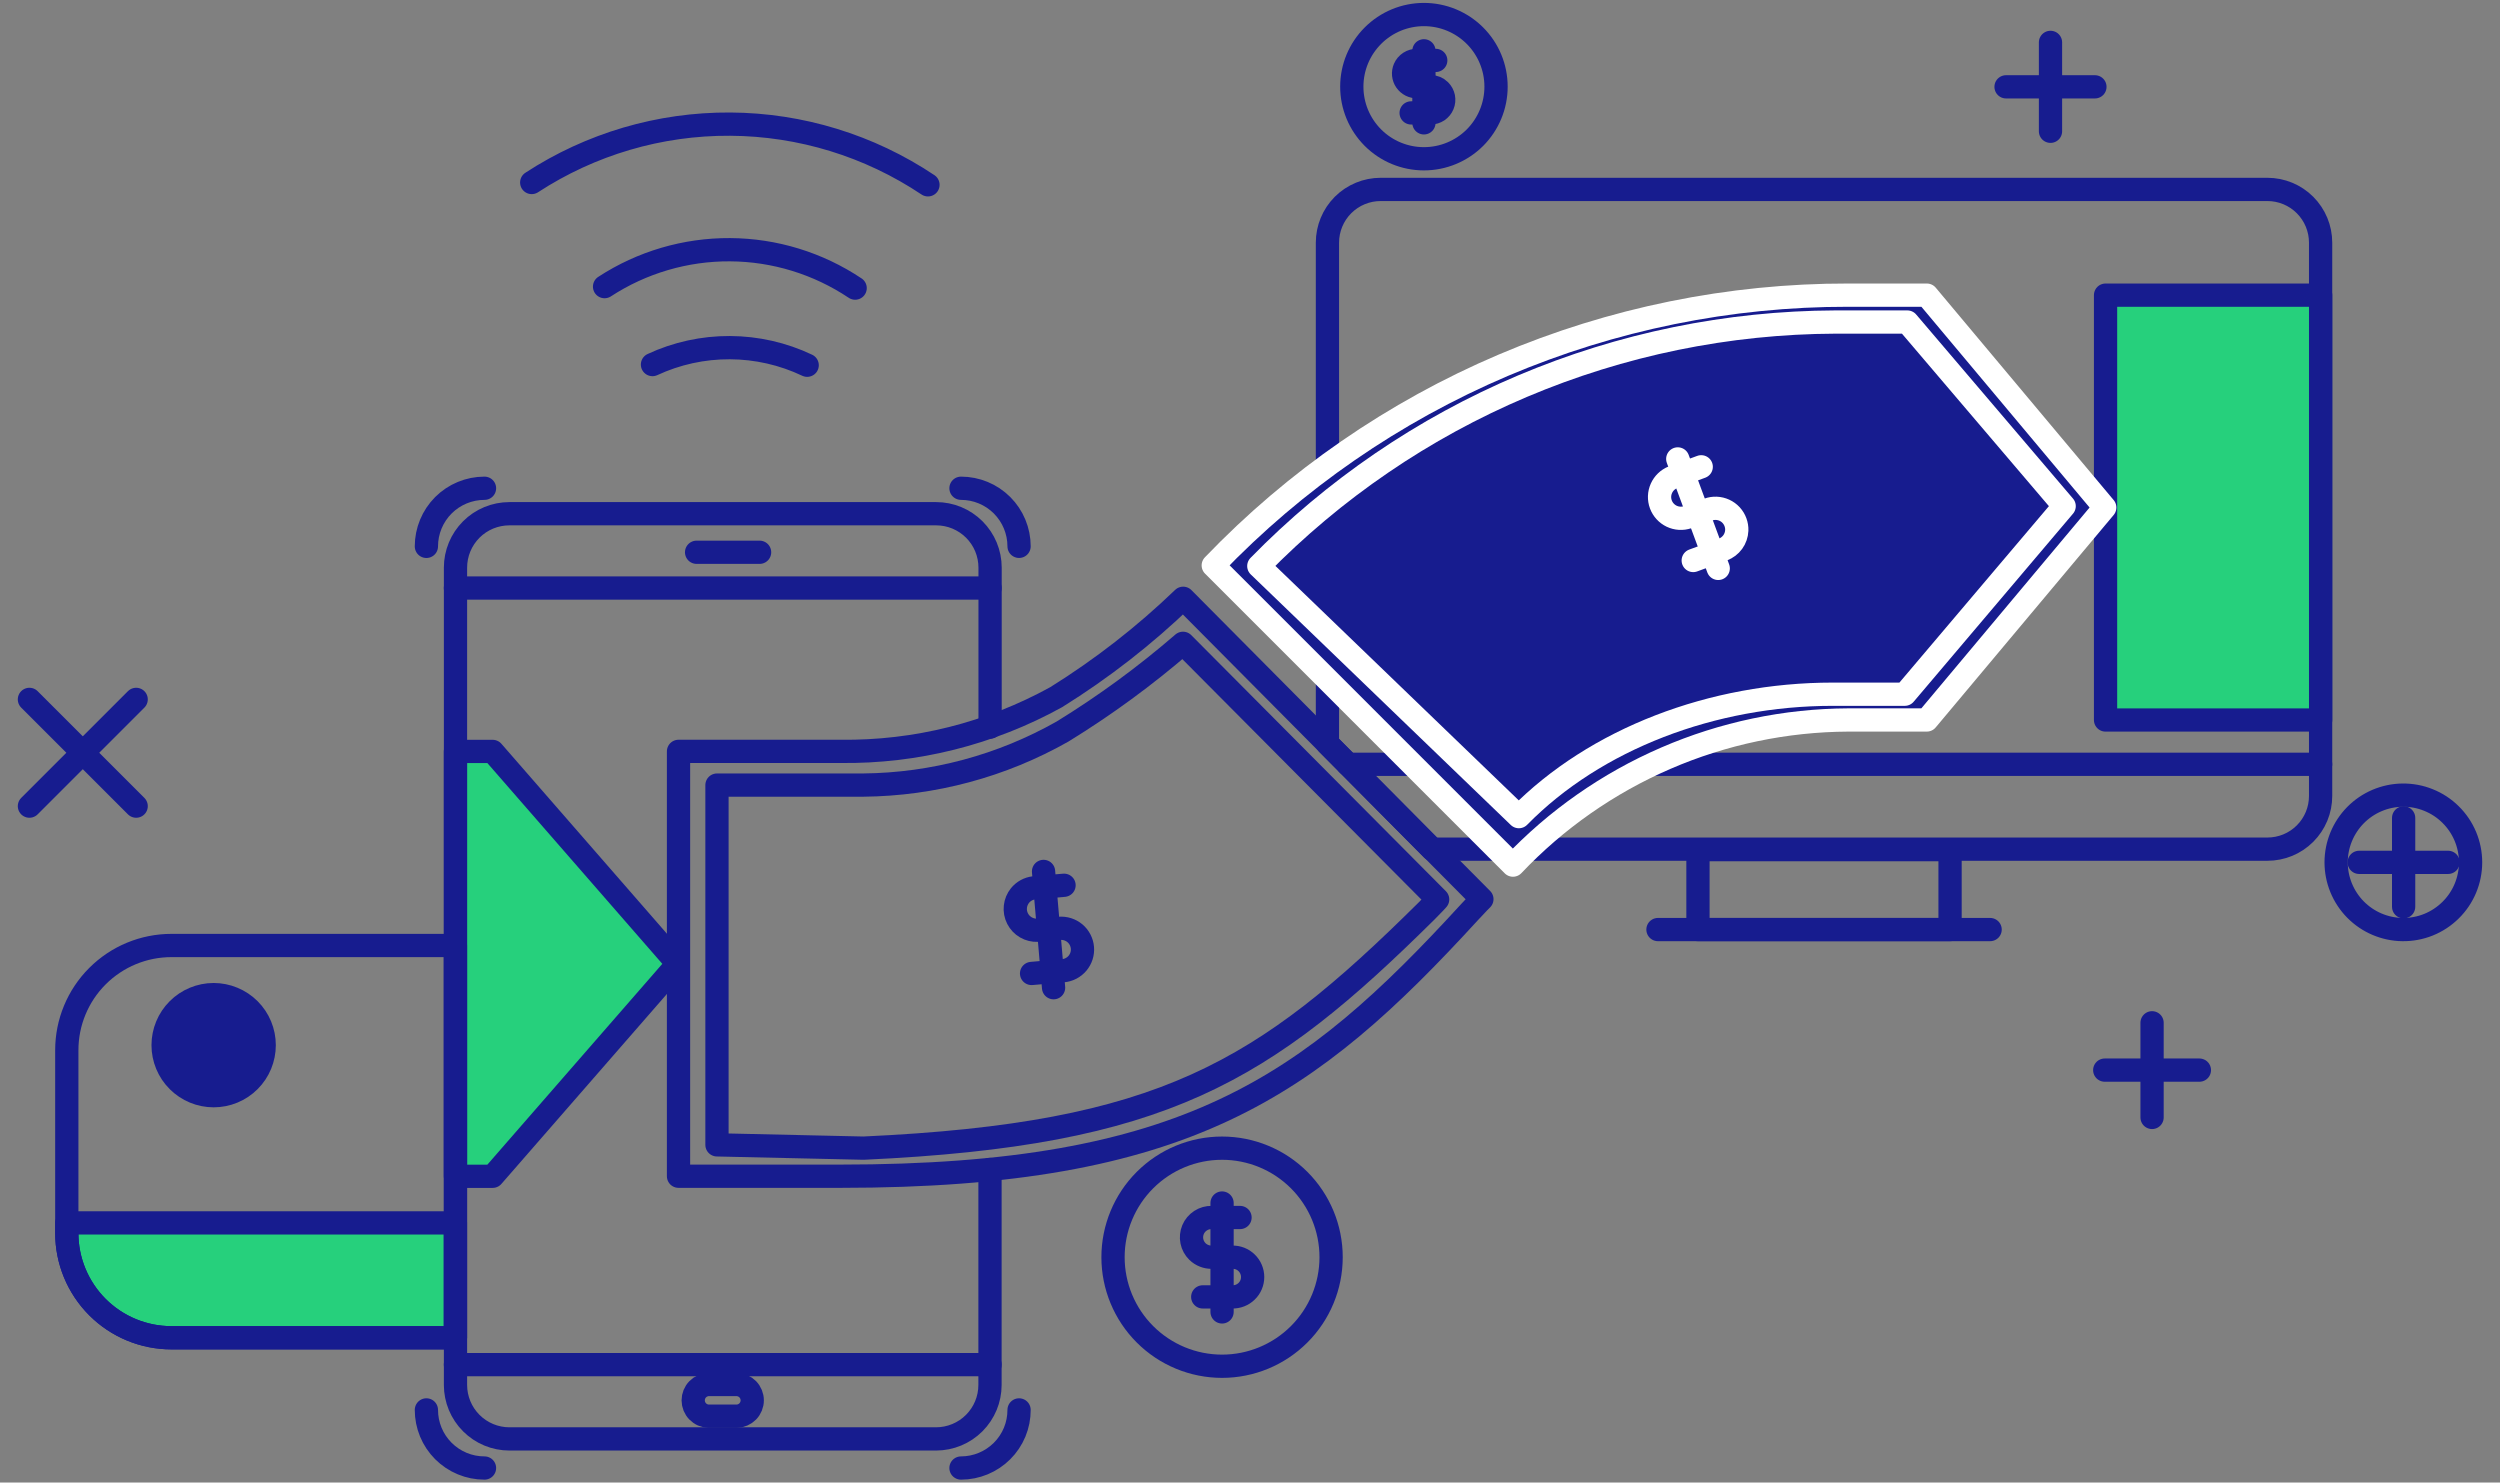 <svg xmlns="http://www.w3.org/2000/svg" width="86" height="51" viewBox="0 0 86 51" fill="none"><rect x="0" y="0" width="86" height="51" fill="#808080" stroke="none"/><path d="M7.35 37.692C7.578 37.692 7.804 37.647 8.015 37.56C8.226 37.472 8.418 37.344 8.579 37.183C8.741 37.022 8.869 36.83 8.956 36.619C9.043 36.408 9.088 36.182 9.088 35.954C9.088 35.725 9.043 35.499 8.956 35.288C8.869 35.077 8.741 34.886 8.579 34.724C8.418 34.563 8.226 34.435 8.015 34.347C7.804 34.26 7.578 34.215 7.35 34.215C6.889 34.215 6.447 34.398 6.121 34.724C5.794 35.05 5.611 35.492 5.611 35.954C5.611 36.415 5.794 36.857 6.121 37.183C6.447 37.509 6.889 37.692 7.35 37.692Z" fill="#171C8F"></path><path d="M63.58 10.153C59.5 10.148 55.461 10.969 51.707 12.567C47.953 14.165 44.561 16.506 41.736 19.45L52.046 29.759C53.531 28.192 55.319 26.941 57.301 26.083C59.283 25.225 61.418 24.777 63.577 24.767H66.281L72.403 17.459L66.283 10.153H63.58Z" fill="#171C8F"></path><path d="M15.667 42.068H2.298V42.418C2.298 42.891 2.391 43.359 2.572 43.796C2.753 44.233 3.018 44.63 3.352 44.964C3.687 45.299 4.083 45.564 4.52 45.745C4.957 45.926 5.425 46.019 5.898 46.019H15.667V42.068Z" fill="#26D07C"></path><path d="M16.947 25.849H15.667V40.463H16.947L23.314 33.156L16.947 25.849Z" fill="#26D07C"></path><path d="M79.829 10.153H72.43V24.768H79.829V10.153Z" fill="#26D07C"></path><path d="M15.667 32.525H5.898C4.943 32.525 4.028 32.904 3.352 33.58C2.677 34.255 2.298 35.17 2.298 36.125V42.418C2.298 42.891 2.391 43.359 2.572 43.796C2.753 44.233 3.018 44.63 3.352 44.964C3.687 45.299 4.083 45.564 4.52 45.745C4.957 45.926 5.425 46.019 5.898 46.019H15.667V32.525Z" stroke="#171C8F" stroke-width="0.8" stroke-linecap="round" stroke-linejoin="round"></path><path d="M15.667 42.068H2.298V42.419C2.298 42.891 2.391 43.36 2.572 43.797C2.753 44.233 3.018 44.63 3.352 44.965C3.687 45.299 4.083 45.564 4.52 45.745C4.957 45.926 5.425 46.019 5.898 46.019H15.667V42.068Z" stroke="#171C8F" stroke-width="0.8" stroke-linecap="round" stroke-linejoin="round"></path><path d="M7.35 37.692C7.578 37.692 7.804 37.647 8.015 37.56C8.226 37.473 8.418 37.345 8.579 37.183C8.741 37.022 8.869 36.83 8.956 36.619C9.043 36.408 9.088 36.182 9.088 35.954C9.088 35.725 9.043 35.499 8.956 35.288C8.869 35.078 8.741 34.886 8.579 34.724C8.418 34.563 8.226 34.435 8.015 34.348C7.804 34.26 7.578 34.215 7.35 34.215C6.889 34.215 6.447 34.398 6.121 34.724C5.794 35.05 5.611 35.493 5.611 35.954C5.611 36.415 5.794 36.857 6.121 37.183C6.447 37.509 6.889 37.692 7.35 37.692Z" stroke="#171C8F" stroke-width="0.8" stroke-linecap="round" stroke-linejoin="round"></path><path d="M22.445 12.541C23.279 12.153 24.189 11.955 25.108 11.959C26.028 11.963 26.936 12.169 27.767 12.564" stroke="#171C8F" stroke-width="0.8" stroke-linecap="round" stroke-linejoin="round"></path><path d="M20.797 9.86C22.081 9.023 23.582 8.581 25.114 8.59C26.647 8.599 28.143 9.059 29.417 9.911" stroke="#171C8F" stroke-width="0.8" stroke-linecap="round" stroke-linejoin="round"></path><path d="M18.291 6.278C20.321 4.954 22.695 4.255 25.119 4.27C27.542 4.284 29.908 5.011 31.922 6.358" stroke="#171C8F" stroke-width="0.8" stroke-linecap="round" stroke-linejoin="round"></path><path d="M34.059 25.014V19.528C34.059 19.284 34.011 19.043 33.918 18.817C33.825 18.592 33.688 18.388 33.516 18.215C33.343 18.043 33.139 17.907 32.914 17.813C32.689 17.72 32.447 17.672 32.204 17.672H17.525C17.032 17.672 16.56 17.867 16.212 18.215C15.864 18.564 15.669 19.035 15.669 19.528V47.643C15.669 48.135 15.865 48.607 16.213 48.955C16.561 49.303 17.032 49.499 17.525 49.499H32.2C32.692 49.498 33.164 49.303 33.512 48.955C33.86 48.607 34.056 48.135 34.056 47.643V40.23" stroke="#171C8F" stroke-width="0.8" stroke-linecap="round" stroke-linejoin="round"></path><path d="M25.347 47.627H24.375C24.233 47.631 24.099 47.69 24 47.792C23.901 47.894 23.846 48.03 23.846 48.172C23.846 48.314 23.901 48.45 24 48.552C24.099 48.654 24.233 48.713 24.375 48.717H25.347C25.489 48.713 25.624 48.654 25.723 48.552C25.822 48.45 25.877 48.314 25.877 48.172C25.877 48.03 25.822 47.894 25.723 47.792C25.624 47.69 25.489 47.631 25.347 47.627Z" stroke="#171C8F" stroke-width="0.8" stroke-linecap="round" stroke-linejoin="round"></path><path d="M23.963 18.998H26.13" stroke="#171C8F" stroke-width="0.8" stroke-linecap="round" stroke-linejoin="round"></path><path d="M16.667 16.796C16.137 16.796 15.628 17.007 15.253 17.381C14.879 17.756 14.668 18.265 14.668 18.795" stroke="#171C8F" stroke-width="0.8" stroke-linecap="round" stroke-linejoin="round"></path><path d="M35.056 18.794C35.056 18.264 34.845 17.756 34.471 17.381C34.096 17.006 33.587 16.796 33.058 16.796" stroke="#171C8F" stroke-width="0.8" stroke-linecap="round" stroke-linejoin="round"></path><path d="M14.668 48.501C14.668 48.764 14.72 49.024 14.82 49.266C14.92 49.509 15.068 49.729 15.253 49.915C15.439 50.1 15.659 50.248 15.902 50.348C16.144 50.449 16.404 50.5 16.667 50.5" stroke="#171C8F" stroke-width="0.8" stroke-linecap="round" stroke-linejoin="round"></path><path d="M33.058 50.5C33.588 50.5 34.096 50.289 34.471 49.915C34.657 49.729 34.804 49.509 34.905 49.266C35.005 49.024 35.056 48.764 35.056 48.501" stroke="#171C8F" stroke-width="0.8" stroke-linecap="round" stroke-linejoin="round"></path><path d="M16.947 25.849H15.667V40.464H16.947L23.314 33.156L16.947 25.849Z" stroke="#171C8F" stroke-width="0.8" stroke-linecap="round" stroke-linejoin="round"></path><path d="M34.057 20.229H15.667" stroke="#171C8F" stroke-width="0.8" stroke-linecap="round" stroke-linejoin="round"></path><path d="M15.667 46.943H34.057" stroke="#171C8F" stroke-width="0.8" stroke-linecap="round" stroke-linejoin="round"></path><path d="M45.664 23.378V25.583L49.265 29.212H51.498" stroke="#171C8F" stroke-width="0.8" stroke-linecap="round" stroke-linejoin="round"></path><path d="M52.592 29.211H77.999C78.239 29.211 78.477 29.164 78.7 29.072C78.922 28.98 79.123 28.846 79.293 28.676C79.463 28.506 79.598 28.304 79.69 28.082C79.782 27.86 79.829 27.622 79.829 27.381V8.347C79.829 7.861 79.636 7.396 79.293 7.052C78.95 6.709 78.484 6.516 77.999 6.516H47.495C47.009 6.516 46.544 6.709 46.2 7.052C45.857 7.396 45.664 7.861 45.664 8.347V16.013" stroke="#171C8F" stroke-width="0.8" stroke-linecap="round" stroke-linejoin="round"></path><path d="M67.082 29.228H58.41V31.977H67.082V29.228Z" stroke="#171C8F" stroke-width="0.8" stroke-linecap="round" stroke-linejoin="round"></path><path d="M68.46 31.977H57.034" stroke="#171C8F" stroke-width="0.8" stroke-linecap="round" stroke-linejoin="round"></path><path d="M79.83 10.153H72.431V24.768H79.83V10.153Z" stroke="#171C8F" stroke-width="0.8" stroke-linecap="round" stroke-linejoin="round"></path><path d="M48.578 26.291H46.367" stroke="#171C8F" stroke-width="0.8" stroke-linecap="round" stroke-linejoin="round"></path><path d="M79.829 26.291H56.844" stroke="#171C8F" stroke-width="0.8" stroke-linecap="round" stroke-linejoin="round"></path><path d="M63.58 10.153C59.5 10.148 55.461 10.97 51.707 12.567C47.953 14.165 44.561 16.506 41.736 19.45L52.046 29.76C53.531 28.192 55.319 26.942 57.301 26.084C59.283 25.225 61.418 24.778 63.577 24.767H66.281L72.403 17.459L66.283 10.153H63.58Z" stroke="white" stroke-width="0.8" stroke-linecap="round" stroke-linejoin="round"></path><path d="M63.131 11.078C59.434 11.093 55.778 11.843 52.374 13.284C48.97 14.725 45.886 16.828 43.303 19.472L52.249 28.092C54.881 25.411 58.92 23.881 63.043 23.881H65.525L71.007 17.411L65.612 11.078H63.131Z" stroke="white" stroke-width="0.8" stroke-linecap="round" stroke-linejoin="round"></path><path d="M58.247 19.281L59.267 18.904C59.403 18.853 59.521 18.764 59.606 18.647C59.691 18.53 59.739 18.39 59.745 18.245C59.752 18.052 59.682 17.863 59.551 17.72C59.419 17.578 59.236 17.494 59.042 17.486C58.946 17.482 58.85 17.497 58.76 17.531L58.055 17.791C57.875 17.852 57.678 17.84 57.505 17.758C57.334 17.676 57.2 17.53 57.134 17.351C57.068 17.173 57.074 16.975 57.152 16.801C57.229 16.627 57.371 16.49 57.547 16.418L58.522 16.058" stroke="white" stroke-width="0.8" stroke-linecap="round" stroke-linejoin="round"></path><path d="M59.107 19.553L57.715 15.787" stroke="white" stroke-width="0.8" stroke-linecap="round" stroke-linejoin="round"></path><path d="M40.701 20.581C39.368 21.865 37.903 23.005 36.332 23.983C34.06 25.238 31.501 25.881 28.906 25.847H23.341V40.462H28.908C40.782 40.462 45.02 37.417 50.556 31.372C50.822 31.081 50.977 30.931 50.977 30.931L40.701 20.581Z" stroke="#171C8F" stroke-width="0.8" stroke-linecap="round" stroke-linejoin="round"></path><path d="M40.695 22.13C39.398 23.252 38.012 24.267 36.551 25.165C34.459 26.351 32.1 26.984 29.696 27.007H24.664V39.383L29.706 39.496C40.004 39.024 43.459 36.9 49.075 31.337C49.329 31.086 49.455 30.94 49.455 30.94L40.695 22.13Z" stroke="#171C8F" stroke-width="0.8" stroke-linecap="round" stroke-linejoin="round"></path><path d="M35.486 33.487L36.569 33.393C36.763 33.376 36.941 33.283 37.066 33.135C37.191 32.986 37.252 32.794 37.235 32.601C37.218 32.408 37.126 32.229 36.977 32.104C36.829 31.98 36.637 31.919 36.444 31.935L35.695 32C35.553 32.007 35.413 31.973 35.291 31.902C35.168 31.831 35.069 31.726 35.005 31.6C34.94 31.474 34.914 31.332 34.929 31.191C34.944 31.05 34.999 30.917 35.088 30.806C35.208 30.659 35.38 30.564 35.569 30.542L36.603 30.453" stroke="#171C8F" stroke-width="0.8" stroke-linecap="round" stroke-linejoin="round"></path><path d="M36.243 33.977L35.898 29.977" stroke="#171C8F" stroke-width="0.8" stroke-linecap="round" stroke-linejoin="round"></path><path d="M42.039 46.999C43.034 46.999 43.988 46.603 44.691 45.9C45.395 45.197 45.79 44.242 45.79 43.248C45.79 42.253 45.395 41.299 44.691 40.595C43.988 39.892 43.034 39.497 42.039 39.497C41.044 39.497 40.09 39.892 39.387 40.595C38.683 41.299 38.288 42.253 38.288 43.248C38.288 44.242 38.683 45.197 39.387 45.9C40.09 46.603 41.044 46.999 42.039 46.999Z" stroke="#171C8F" stroke-width="0.8" stroke-linecap="round" stroke-linejoin="round"></path><path d="M41.374 44.613H42.39C42.481 44.615 42.572 44.599 42.657 44.566C42.742 44.533 42.819 44.483 42.884 44.419C42.95 44.356 43.002 44.28 43.037 44.196C43.073 44.112 43.091 44.022 43.091 43.93C43.091 43.839 43.073 43.749 43.037 43.665C43.002 43.581 42.95 43.505 42.884 43.441C42.819 43.377 42.742 43.328 42.657 43.294C42.572 43.261 42.481 43.245 42.39 43.248H41.688C41.597 43.25 41.506 43.234 41.422 43.2C41.337 43.167 41.259 43.117 41.194 43.054C41.096 42.958 41.028 42.835 41.001 42.7C40.974 42.566 40.988 42.426 41.041 42.299C41.094 42.173 41.185 42.065 41.3 41.991C41.415 41.916 41.551 41.878 41.688 41.882H42.657" stroke="#171C8F" stroke-width="0.8" stroke-linecap="round" stroke-linejoin="round"></path><path d="M42.039 45.13V41.384" stroke="#171C8F" stroke-width="0.8" stroke-linecap="round" stroke-linejoin="round"></path><path d="M82.644 31.977C82.95 31.981 83.254 31.925 83.538 31.811C83.823 31.696 84.081 31.526 84.299 31.311C84.518 31.096 84.691 30.84 84.809 30.557C84.927 30.275 84.988 29.971 84.988 29.665C84.988 29.359 84.927 29.055 84.809 28.773C84.691 28.49 84.518 28.234 84.299 28.019C84.081 27.803 83.823 27.634 83.538 27.52C83.254 27.405 82.95 27.349 82.644 27.353C82.036 27.361 81.456 27.608 81.029 28.041C80.603 28.474 80.363 29.057 80.363 29.665C80.363 30.273 80.603 30.856 81.029 31.289C81.456 31.721 82.036 31.969 82.644 31.977Z" stroke="#171C8F" stroke-width="0.8" stroke-linecap="round" stroke-linejoin="round"></path><path d="M48.983 5.462C49.641 5.462 50.272 5.201 50.738 4.736C51.203 4.27 51.464 3.639 51.464 2.981C51.464 2.323 51.203 1.692 50.738 1.227C50.272 0.761 49.641 0.5 48.983 0.5C48.325 0.5 47.694 0.761 47.229 1.227C46.763 1.692 46.502 2.323 46.502 2.981C46.502 3.639 46.763 4.27 47.229 4.736C47.694 5.201 48.325 5.462 48.983 5.462Z" stroke="#171C8F" stroke-width="0.8" stroke-linecap="round" stroke-linejoin="round"></path><path d="M48.543 3.884H49.213C49.302 3.884 49.389 3.857 49.464 3.808C49.538 3.758 49.596 3.688 49.63 3.605C49.664 3.523 49.673 3.432 49.656 3.344C49.638 3.257 49.595 3.176 49.532 3.113C49.448 3.029 49.333 2.981 49.213 2.981H48.749C48.674 2.984 48.599 2.967 48.531 2.933C48.463 2.898 48.405 2.848 48.362 2.785C48.319 2.723 48.293 2.65 48.285 2.575C48.278 2.499 48.289 2.423 48.319 2.353C48.355 2.269 48.415 2.198 48.492 2.149C48.568 2.1 48.658 2.075 48.749 2.078H49.39" stroke="#171C8F" stroke-width="0.8" stroke-linecap="round" stroke-linejoin="round"></path><path d="M48.983 4.226V1.748" stroke="#171C8F" stroke-width="0.8" stroke-linecap="round" stroke-linejoin="round"></path><path d="M82.685 28.136V31.193" stroke="#171C8F" stroke-width="0.8" stroke-linecap="round" stroke-linejoin="round"></path><path d="M81.156 29.665H84.214" stroke="#171C8F" stroke-width="0.8" stroke-linecap="round" stroke-linejoin="round"></path><path d="M70.537 1.458V4.516" stroke="#171C8F" stroke-width="0.8" stroke-linecap="round" stroke-linejoin="round"></path><path d="M69.008 2.987H72.065" stroke="#171C8F" stroke-width="0.8" stroke-linecap="round" stroke-linejoin="round"></path><path d="M74.031 35.184V38.44" stroke="#171C8F" stroke-width="0.8" stroke-linecap="round" stroke-linejoin="round"></path><path d="M72.403 36.812H75.659" stroke="#171C8F" stroke-width="0.8" stroke-linecap="round" stroke-linejoin="round"></path><path d="M1.012 24.059L4.684 27.731" stroke="#171C8F" stroke-width="0.8" stroke-linecap="round" stroke-linejoin="round"></path><path d="M1.012 27.731L4.684 24.059" stroke="#171C8F" stroke-width="0.8" stroke-linecap="round" stroke-linejoin="round"></path></svg>